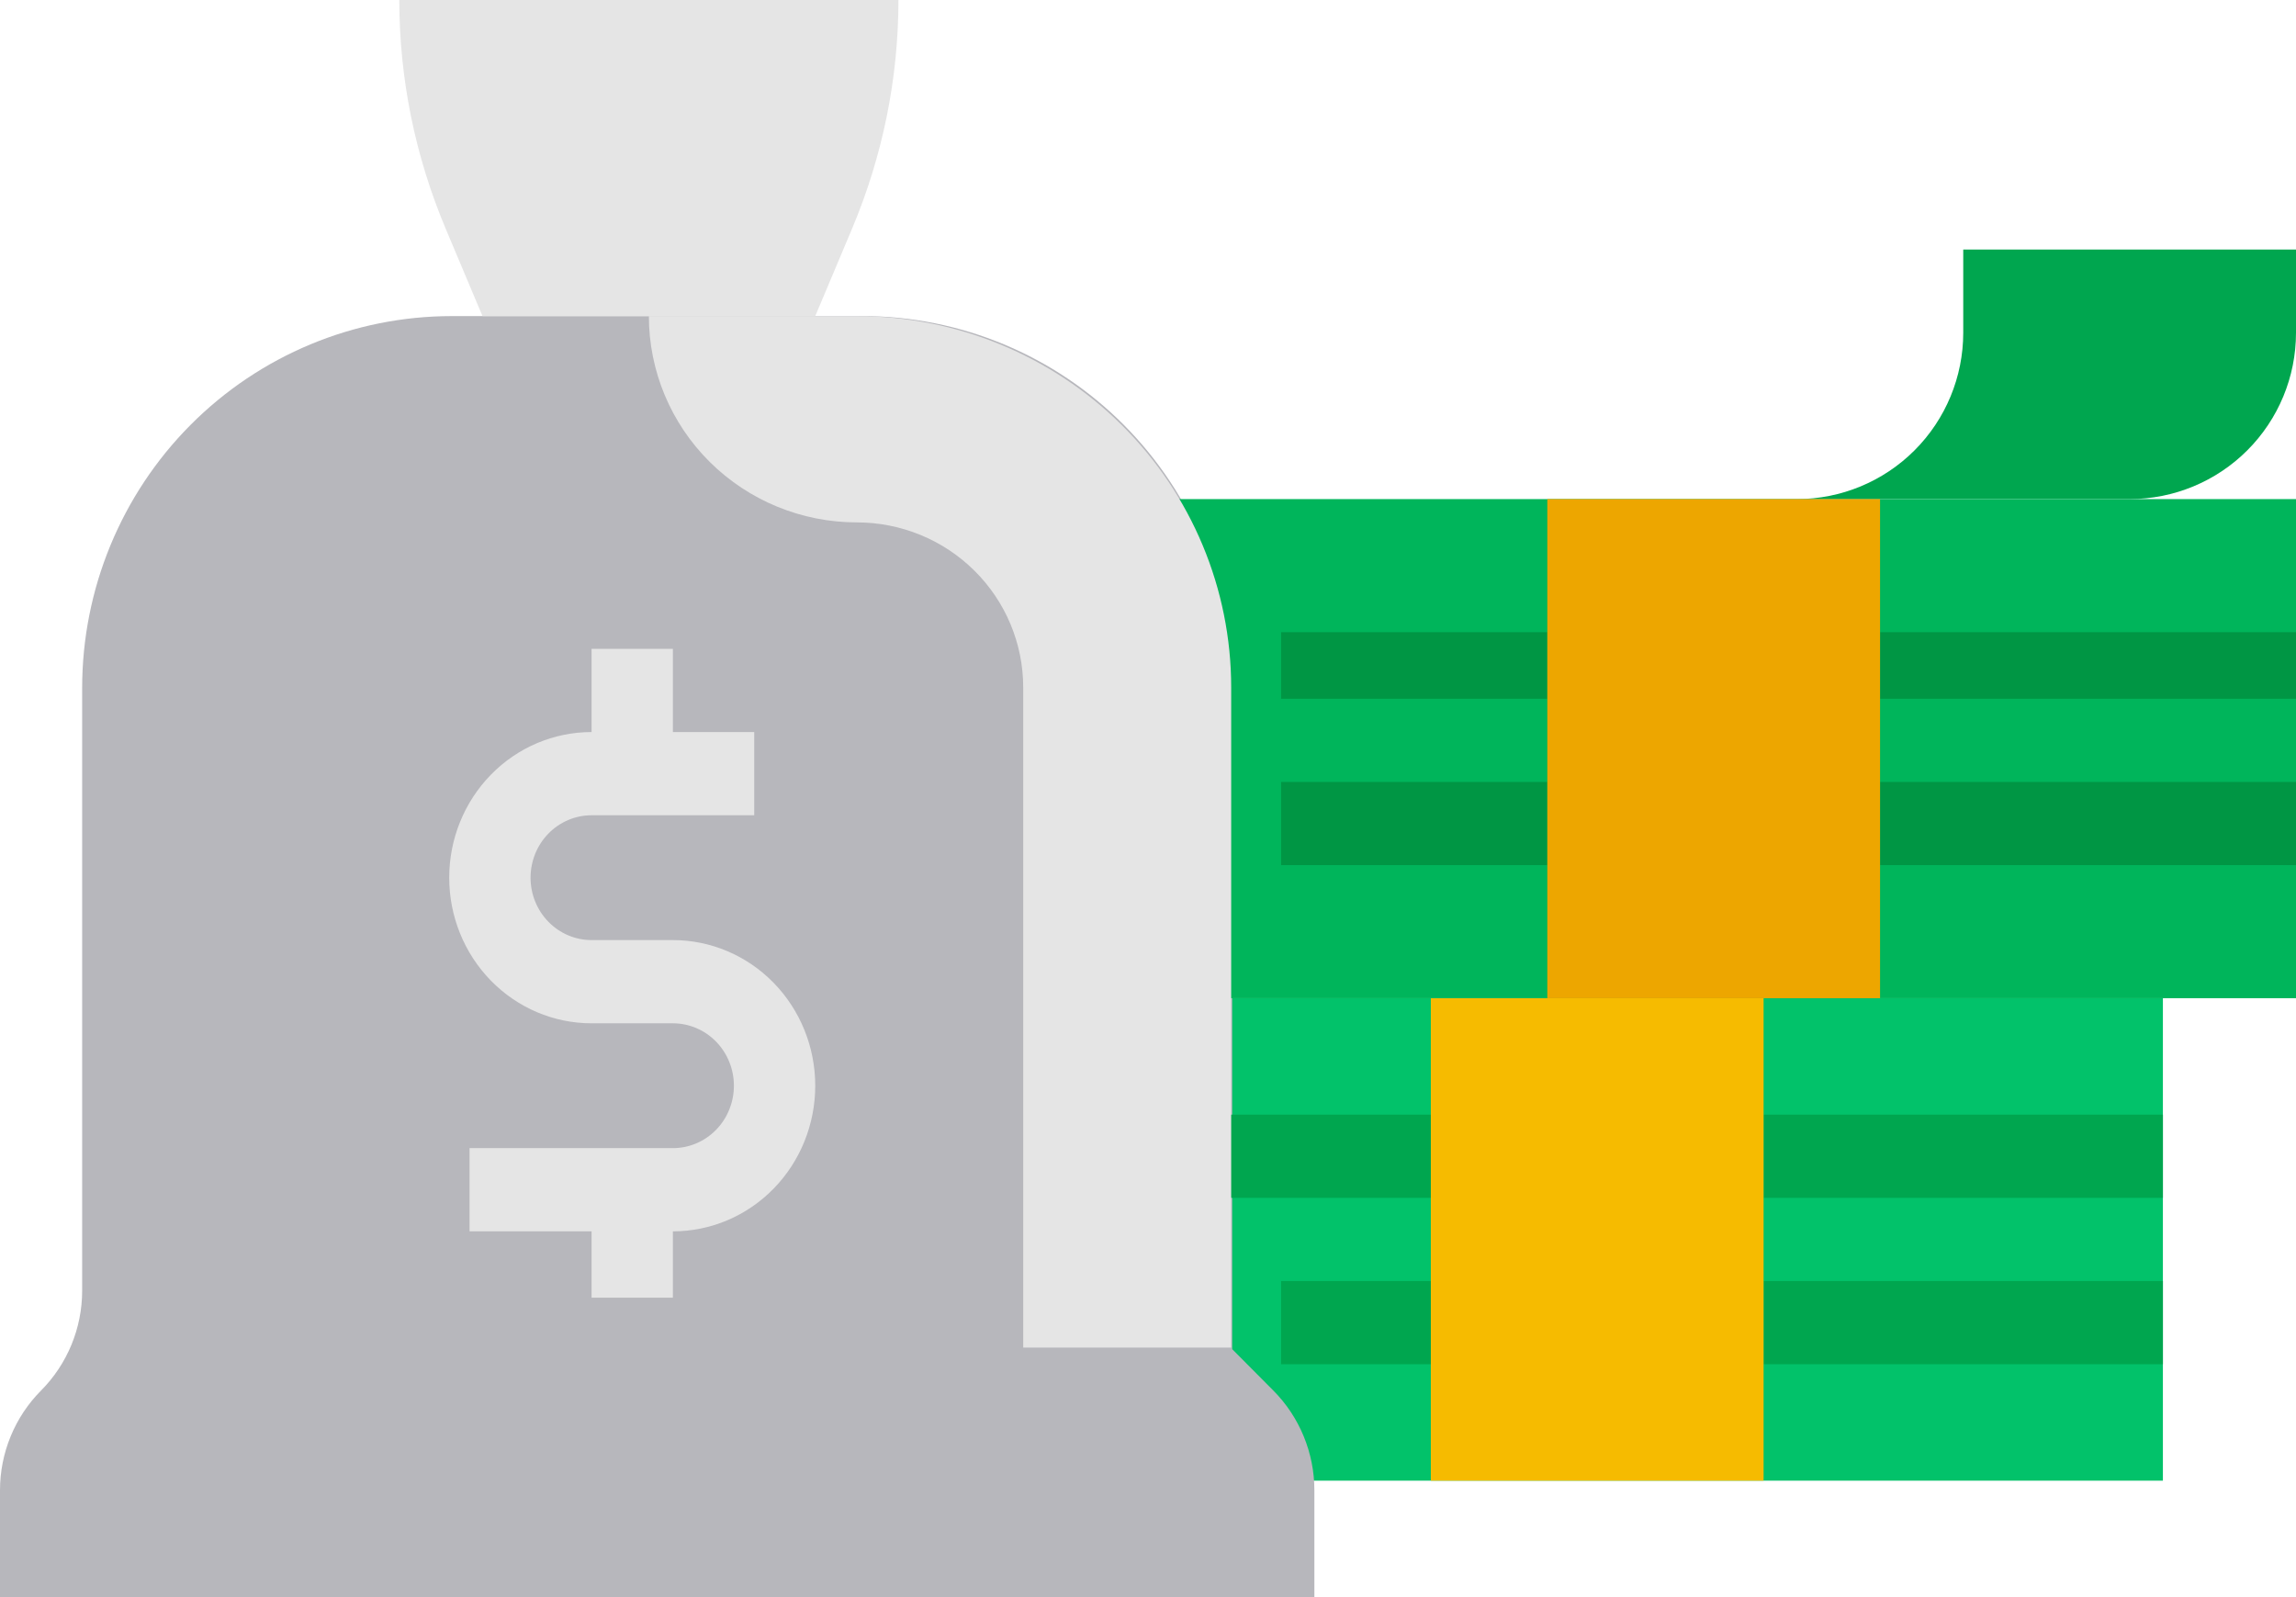 <svg width="138" height="96" viewBox="0 0 138 96" fill="none" xmlns="http://www.w3.org/2000/svg">
<path d="M62 60H130V89H62V60Z" fill="#02C26A"/>
<path d="M79 96H0V89.577C2.71288e-07 88.464 0.218 87.361 0.642 86.332C1.065 85.303 1.686 84.368 2.469 83.581C3.251 82.793 3.872 81.858 4.296 80.829C4.719 79.8 4.938 78.698 4.938 77.584V41.355C4.938 35.426 7.278 29.74 11.445 25.548C15.612 21.355 21.264 19 27.156 19H51.844C57.736 19 63.388 21.355 67.555 25.548C71.722 29.74 74.062 35.426 74.062 41.355V81.097L76.531 83.581C77.314 84.368 77.935 85.303 78.358 86.332C78.782 87.361 79 88.464 79 89.577V96Z" fill="#B7B7BC"/>
<path d="M49 19L51.215 13.74C53.055 9.37 54 4.707 54 0H24C24 4.707 24.945 9.37 26.785 13.74L29 19H49Z" fill="#E5E5E5"/>
<path d="M108 30C110.652 30 113.196 28.946 115.071 27.071C116.946 25.196 118 22.652 118 20V15H138V20C138 22.652 136.946 25.196 135.071 27.071C133.196 28.946 130.652 30 128 30H108Z" fill="#00A64F"/>
<path d="M40.444 56.507H35.556C34.583 56.507 33.651 56.112 32.963 55.408C32.275 54.705 31.889 53.751 31.889 52.756C31.889 51.761 32.275 50.806 32.963 50.103C33.651 49.399 34.583 49.004 35.556 49.004H45.333V44.002H40.444V39H35.556V44.002C33.286 44.002 31.11 44.924 29.506 46.566C27.901 48.208 27 50.434 27 52.756C27 55.077 27.901 57.304 29.506 58.945C31.11 60.587 33.286 61.509 35.556 61.509H40.444C41.417 61.509 42.349 61.904 43.037 62.608C43.725 63.312 44.111 64.266 44.111 65.261C44.111 66.256 43.725 67.21 43.037 67.914C42.349 68.617 41.417 69.012 40.444 69.012H28.222V74.014H35.556V78H40.444V74.014C42.714 74.014 44.89 73.092 46.494 71.451C48.099 69.809 49 67.582 49 65.261C49 62.939 48.099 60.713 46.494 59.071C44.89 57.429 42.714 56.507 40.444 56.507Z" fill="#E5E5E5"/>
<path d="M106 67H130V72H106V67Z" fill="#00A64F"/>
<path d="M106 77H130V82H106V77Z" fill="#00A64F"/>
<path d="M69 67H86V72H69V67Z" fill="#00A64F"/>
<path d="M77 77H86V82H77V77Z" fill="#00A64F"/>
<path d="M86 60H106V89H86V60Z" fill="#F6BB00"/>
<path d="M69 30H138V60H69V30Z" fill="#00B55B"/>
<path d="M113 38H138V42H113V38Z" fill="#009644"/>
<path d="M113 47H138V52H113V47Z" fill="#009644"/>
<path d="M77 38H93V42H77V38Z" fill="#009644"/>
<path d="M77 47H93V52H77V47Z" fill="#009644"/>
<path d="M93 30H113V60H93V30Z" fill="#EDA600"/>
<path d="M74 81H61.5V41.32C61.5 38.689 60.446 36.166 58.571 34.306C56.696 32.445 54.152 31.4 51.5 31.4H51.5C48.185 31.4 45.005 30.094 42.661 27.768C40.317 25.443 39 22.289 39 19V19H51.5C57.467 19 63.19 21.352 67.41 25.537C71.629 29.723 74 35.4 74 41.32V81Z" fill="#E5E5E5"/>
</svg>
